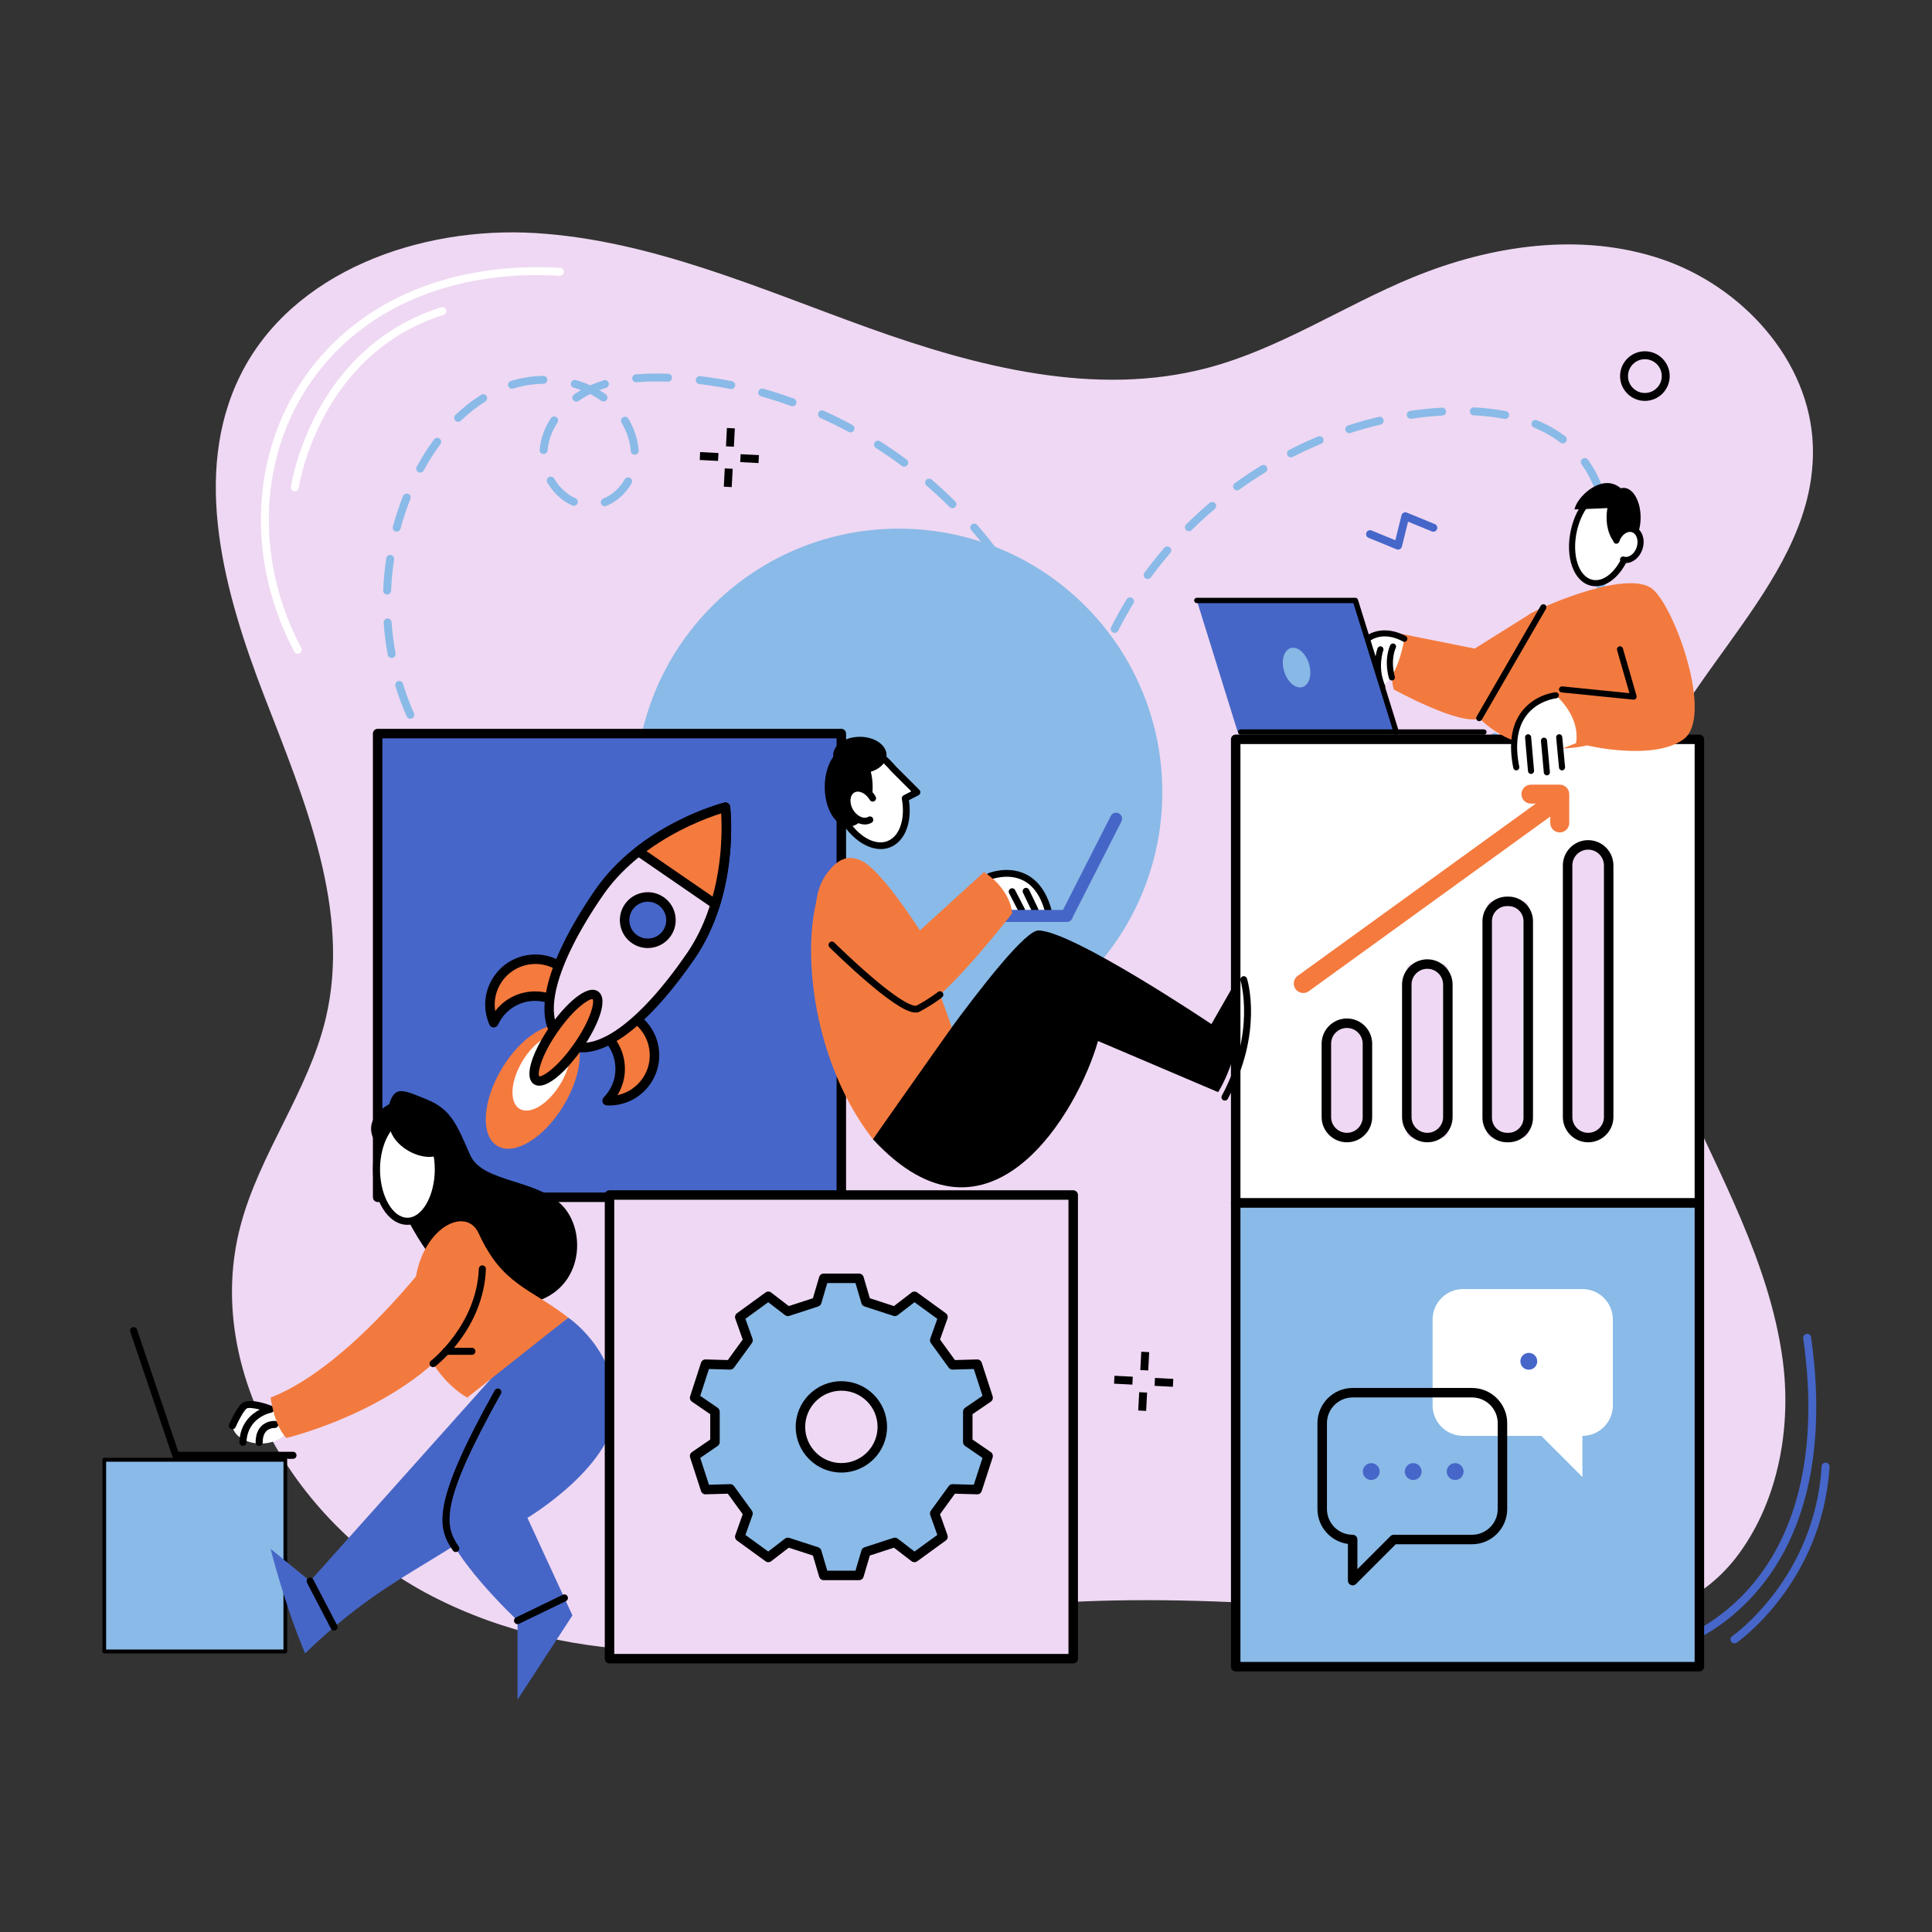 <svg width="298" height="298" viewBox="0 0 298 298" fill="none" xmlns="http://www.w3.org/2000/svg">
<rect x="0" y="0" width="298" height="298" fill="#333333" stroke="none"/>
<g clip-path="url(#clip0_4072_8956)">
<g clip-path="url(#clip1_4072_8956)">
<path d="M220.879 249.3C193.477 246.982 165.417 244.62 138.289 250.541C114.413 255.753 89.015 257.781 66.497 246.122C45.98 235.499 31.212 211.461 37.081 189.114C40.018 177.929 47.565 168.344 50.242 157.094C54.202 140.448 46.98 123.454 40.807 107.495C34.635 91.537 29.476 73.153 37.099 57.834C45.051 41.854 64.814 34.853 82.63 35.953C100.445 37.053 117.133 44.524 133.93 50.562C150.727 56.6 169.021 61.311 186.276 56.743C197.434 53.788 207.231 47.176 217.906 42.786C230.028 37.8 243.868 35.767 256.285 39.966C268.703 44.166 279.129 55.549 279.617 68.648C280.39 89.418 258.472 103.854 252.587 123.787C248.324 138.222 253.011 153.742 259.123 167.497C265.234 181.253 272.903 194.686 274.948 209.598C276.351 219.825 274.427 231.137 268.264 239.595C257.371 254.541 236.655 250.635 220.879 249.3Z" fill="#EFD8F3"/>
<path d="M210.426 148.878C210.11 148.878 209.843 148.635 209.818 148.315C209.754 147.485 209.733 146.642 209.757 145.808C209.766 145.471 210.052 145.21 210.385 145.215C210.722 145.225 210.988 145.506 210.978 145.843C210.955 146.634 210.975 147.433 211.036 148.22C211.062 148.556 210.811 148.85 210.474 148.876C210.458 148.878 210.442 148.878 210.426 148.878ZM210.991 141.608C210.946 141.608 210.901 141.603 210.855 141.592C210.526 141.517 210.32 141.19 210.395 140.861C210.751 139.302 211.259 137.709 211.908 136.127C212.035 135.815 212.393 135.666 212.704 135.793C213.017 135.921 213.166 136.278 213.038 136.59C212.415 138.11 211.927 139.638 211.587 141.132C211.522 141.416 211.27 141.608 210.991 141.608ZM214.621 132.597C214.518 132.597 214.414 132.571 214.318 132.517C214.026 132.349 213.924 131.976 214.092 131.683C214.875 130.315 215.776 128.92 216.77 127.536C216.968 127.262 217.35 127.2 217.623 127.397C217.897 127.594 217.959 127.975 217.762 128.249C216.792 129.599 215.914 130.958 215.152 132.29C215.039 132.487 214.833 132.597 214.621 132.597ZM220.278 124.669C220.138 124.669 219.997 124.621 219.882 124.523C219.625 124.304 219.594 123.919 219.813 123.662C220.758 122.552 221.782 121.423 222.857 120.307L223.124 120.031C223.359 119.788 223.747 119.782 223.988 120.016C224.23 120.251 224.237 120.638 224.002 120.88L223.737 121.155C222.68 122.253 221.672 123.363 220.744 124.454C220.622 124.596 220.451 124.669 220.278 124.669ZM227.016 117.624C226.857 117.624 226.698 117.562 226.578 117.439C226.343 117.197 226.348 116.81 226.59 116.575C227.346 115.84 228.106 115.109 228.866 114.377L230.102 113.188C230.346 112.954 230.732 112.96 230.966 113.203C231.2 113.446 231.193 113.833 230.95 114.067L229.714 115.258C228.955 115.988 228.196 116.718 227.442 117.451C227.323 117.566 227.169 117.624 227.016 117.624ZM234.004 110.821C233.849 110.821 233.693 110.762 233.574 110.644C233.335 110.407 233.333 110.02 233.571 109.78C234.826 108.515 235.917 107.365 236.906 106.264C237.131 106.014 237.517 105.992 237.768 106.219C238.019 106.444 238.04 106.83 237.814 107.081C236.812 108.197 235.708 109.361 234.439 110.641C234.319 110.761 234.162 110.821 234.004 110.821ZM240.486 103.544C240.357 103.544 240.225 103.503 240.114 103.417C239.847 103.212 239.797 102.828 240.003 102.561C241.034 101.221 241.93 99.929 242.743 98.609C242.92 98.322 243.296 98.233 243.583 98.41C243.871 98.587 243.96 98.963 243.783 99.25C242.948 100.606 242.028 101.933 240.971 103.306C240.851 103.462 240.669 103.544 240.486 103.544ZM171.929 97.62C171.837 97.62 171.743 97.599 171.655 97.555C171.353 97.403 171.232 97.037 171.384 96.735C172.114 95.281 172.92 93.834 173.78 92.432C173.956 92.144 174.332 92.055 174.62 92.231C174.907 92.407 174.998 92.783 174.821 93.071C173.98 94.443 173.191 95.86 172.475 97.284C172.368 97.497 172.152 97.62 171.929 97.62ZM245.522 95.226C245.443 95.226 245.362 95.21 245.283 95.177C244.973 95.045 244.828 94.686 244.96 94.376C245.583 92.915 246.092 91.391 246.475 89.848C246.556 89.521 246.887 89.322 247.215 89.403C247.542 89.484 247.742 89.815 247.661 90.143C247.262 91.749 246.732 93.334 246.084 94.854C245.986 95.087 245.76 95.226 245.522 95.226ZM177.018 89.315C176.892 89.315 176.766 89.277 176.657 89.197C176.385 88.998 176.326 88.616 176.525 88.343C177.487 87.03 178.518 85.734 179.591 84.492C179.812 84.236 180.196 84.208 180.453 84.428C180.708 84.649 180.736 85.034 180.516 85.29C179.464 86.508 178.453 87.779 177.511 89.065C177.391 89.229 177.206 89.315 177.018 89.315ZM247.852 85.799C247.836 85.799 247.82 85.798 247.805 85.797C247.468 85.771 247.216 85.478 247.243 85.141C247.295 84.467 247.321 83.787 247.321 83.123C247.321 82.196 247.27 81.276 247.168 80.389C247.13 80.054 247.371 79.751 247.706 79.713C248.04 79.673 248.345 79.915 248.382 80.25C248.489 81.184 248.543 82.15 248.543 83.123C248.543 83.819 248.516 84.529 248.461 85.235C248.436 85.555 248.168 85.799 247.852 85.799ZM183.381 81.939C183.224 81.939 183.066 81.878 182.947 81.758C182.71 81.518 182.711 81.131 182.951 80.894C184.109 79.747 185.331 78.628 186.58 77.568C186.837 77.35 187.223 77.382 187.441 77.639C187.659 77.896 187.627 78.282 187.37 78.5C186.145 79.539 184.947 80.637 183.811 81.762C183.692 81.88 183.536 81.939 183.381 81.939ZM246.689 76.188C246.438 76.188 246.203 76.033 246.113 75.783C245.569 74.266 244.84 72.867 243.948 71.622C243.752 71.348 243.815 70.966 244.089 70.77C244.363 70.574 244.745 70.636 244.941 70.91C245.899 72.246 246.68 73.747 247.263 75.371C247.377 75.688 247.212 76.038 246.895 76.152C246.827 76.177 246.757 76.188 246.689 76.188ZM190.812 75.637C190.622 75.637 190.436 75.549 190.317 75.384C190.119 75.111 190.18 74.729 190.453 74.531C191.779 73.571 193.156 72.653 194.547 71.8C194.835 71.624 195.211 71.714 195.388 72.002C195.564 72.289 195.474 72.665 195.186 72.842C193.821 73.678 192.47 74.579 191.17 75.521C191.061 75.599 190.936 75.637 190.812 75.637ZM199.119 70.548C198.897 70.548 198.683 70.426 198.575 70.215C198.421 69.914 198.54 69.546 198.841 69.393C200.301 68.647 201.804 67.952 203.309 67.327C203.62 67.196 203.978 67.345 204.107 67.656C204.237 67.968 204.089 68.325 203.777 68.455C202.302 69.067 200.828 69.749 199.397 70.481C199.308 70.526 199.212 70.548 199.119 70.548ZM241.059 68.395C240.93 68.395 240.8 68.354 240.689 68.27C239.486 67.352 238.11 66.571 236.6 65.95C236.288 65.822 236.139 65.465 236.268 65.153C236.396 64.841 236.751 64.691 237.065 64.82C238.673 65.482 240.142 66.316 241.43 67.299C241.698 67.503 241.75 67.887 241.545 68.155C241.425 68.312 241.243 68.395 241.059 68.395ZM208.116 66.814C207.858 66.814 207.618 66.649 207.535 66.391C207.431 66.07 207.607 65.726 207.928 65.621C209.49 65.115 211.086 64.67 212.671 64.299C212.999 64.222 213.328 64.425 213.405 64.754C213.482 65.082 213.279 65.411 212.95 65.488C211.398 65.852 209.835 66.288 208.304 66.784C208.242 66.804 208.178 66.814 208.116 66.814ZM232.163 64.624C232.124 64.624 232.085 64.62 232.045 64.613C230.567 64.326 228.968 64.14 227.293 64.06C226.956 64.044 226.695 63.758 226.712 63.42C226.728 63.084 227.007 62.825 227.351 62.839C229.085 62.922 230.743 63.115 232.278 63.413C232.61 63.478 232.826 63.798 232.762 64.129C232.705 64.421 232.449 64.624 232.163 64.624ZM217.598 64.593C217.3 64.593 217.039 64.374 216.994 64.071C216.945 63.737 217.176 63.427 217.51 63.378C219.138 63.14 220.788 62.972 222.412 62.878C222.754 62.856 223.038 63.117 223.057 63.453C223.077 63.79 222.819 64.079 222.482 64.098C220.893 64.19 219.28 64.354 217.687 64.587C217.657 64.591 217.627 64.593 217.598 64.593ZM169.068 104.386C169.001 104.386 168.934 104.375 168.868 104.352C168.549 104.241 168.38 103.894 168.491 103.575C168.759 102.802 169.048 102.023 169.351 101.259C169.476 100.945 169.831 100.792 170.145 100.917C170.458 101.041 170.612 101.396 170.487 101.71C170.19 102.457 169.907 103.219 169.645 103.975C169.558 104.228 169.321 104.386 169.068 104.386ZM89.966 134.671C89.906 134.671 89.845 134.662 89.784 134.644C89.002 134.4 88.213 134.128 87.439 133.836C87.124 133.717 86.964 133.364 87.084 133.049C87.203 132.733 87.557 132.575 87.871 132.693C88.623 132.977 89.388 133.24 90.148 133.477C90.47 133.577 90.65 133.92 90.55 134.242C90.468 134.504 90.227 134.671 89.966 134.671ZM83.171 131.875C83.077 131.875 82.981 131.853 82.891 131.807C81.427 131.049 79.985 130.196 78.604 129.271C78.324 129.084 78.249 128.704 78.437 128.424C78.625 128.144 79.004 128.069 79.285 128.257C80.627 129.156 82.03 129.985 83.453 130.722C83.752 130.877 83.87 131.245 83.714 131.545C83.605 131.754 83.392 131.875 83.171 131.875ZM75.022 126.419C74.883 126.419 74.743 126.372 74.629 126.275C73.365 125.208 72.147 124.059 71.007 122.858C70.775 122.613 70.785 122.227 71.03 121.994C71.275 121.762 71.661 121.772 71.894 122.017C73.002 123.185 74.188 124.304 75.417 125.341C75.675 125.559 75.707 125.944 75.49 126.202C75.369 126.345 75.196 126.419 75.022 126.419ZM68.273 119.303C68.088 119.303 67.906 119.22 67.785 119.061C66.783 117.737 65.849 116.346 65.01 114.926C64.838 114.636 64.934 114.261 65.225 114.089C65.516 113.918 65.89 114.014 66.061 114.304C66.877 115.684 67.785 117.036 68.76 118.324C68.964 118.593 68.91 118.976 68.641 119.18C68.531 119.263 68.401 119.303 68.273 119.303ZM63.288 110.86C63.054 110.86 62.83 110.724 62.729 110.496C62.622 110.253 62.517 110.01 62.414 109.766C61.88 108.49 61.4 107.165 60.99 105.827C60.891 105.504 61.071 105.162 61.394 105.063C61.715 104.966 62.059 105.145 62.157 105.468C62.557 106.768 63.022 108.055 63.541 109.292C63.64 109.529 63.742 109.766 63.847 110.002C63.983 110.311 63.843 110.671 63.535 110.808C63.455 110.843 63.37 110.86 63.288 110.86ZM60.406 101.488C60.117 101.488 59.86 101.283 59.806 100.988C59.507 99.369 59.296 97.706 59.178 96.048C59.154 95.712 59.408 95.42 59.744 95.396C60.079 95.369 60.373 95.625 60.397 95.962C60.511 97.575 60.717 99.191 61.007 100.766C61.069 101.098 60.85 101.417 60.518 101.478C60.48 101.485 60.443 101.488 60.406 101.488ZM158.585 94.106C158.366 94.106 158.153 93.988 158.044 93.78C157.295 92.358 156.475 90.941 155.609 89.569C155.429 89.284 155.514 88.907 155.799 88.727C156.083 88.547 156.462 88.631 156.642 88.917C157.525 90.316 158.36 91.76 159.125 93.211C159.282 93.509 159.168 93.879 158.869 94.036C158.779 94.083 158.681 94.106 158.585 94.106ZM59.714 91.705C59.705 91.705 59.697 91.705 59.689 91.704C59.352 91.691 59.09 91.406 59.103 91.07C59.17 89.415 59.329 87.748 59.576 86.114C59.627 85.78 59.939 85.55 60.272 85.601C60.606 85.651 60.835 85.963 60.785 86.296C60.544 87.887 60.389 89.509 60.325 91.118C60.311 91.448 60.04 91.705 59.714 91.705ZM153.345 85.805C153.159 85.805 152.975 85.72 152.855 85.559C151.893 84.267 150.866 82.991 149.804 81.766C149.583 81.511 149.61 81.126 149.865 80.905C150.121 80.683 150.506 80.712 150.727 80.966C151.809 82.213 152.855 83.513 153.835 84.829C154.037 85.1 153.981 85.482 153.71 85.684C153.6 85.765 153.472 85.805 153.345 85.805ZM61.187 82.009C61.135 82.009 61.082 82.003 61.028 81.988C60.703 81.901 60.509 81.566 60.597 81.24C61.029 79.634 61.556 78.043 62.163 76.511C62.288 76.197 62.643 76.044 62.957 76.169C63.27 76.293 63.424 76.648 63.299 76.962C62.709 78.45 62.197 79.996 61.777 81.557C61.704 81.83 61.457 82.009 61.187 82.009ZM146.911 78.387C146.756 78.387 146.6 78.328 146.48 78.209C145.337 77.072 144.135 75.959 142.908 74.902C142.652 74.682 142.623 74.296 142.843 74.04C143.064 73.785 143.449 73.756 143.705 73.976C144.955 75.052 146.179 76.185 147.342 77.343C147.582 77.581 147.583 77.968 147.345 78.207C147.225 78.327 147.068 78.387 146.911 78.387ZM93.287 78.081C93.047 78.081 92.819 77.938 92.722 77.702C92.594 77.39 92.742 77.033 93.055 76.904C94.403 76.35 95.575 75.3 96.357 73.946C96.527 73.654 96.899 73.554 97.192 73.723C97.484 73.892 97.584 74.266 97.415 74.558C96.499 76.143 95.115 77.378 93.519 78.034C93.443 78.066 93.365 78.081 93.287 78.081ZM88.512 78.017C88.43 78.017 88.346 78.001 88.265 77.965C86.72 77.282 85.357 76.03 84.427 74.44C84.257 74.148 84.355 73.774 84.646 73.604C84.937 73.434 85.311 73.531 85.482 73.823C86.283 75.193 87.447 76.267 88.759 76.848C89.068 76.984 89.207 77.345 89.071 77.653C88.97 77.882 88.746 78.017 88.512 78.017ZM64.809 72.899C64.71 72.899 64.61 72.875 64.517 72.824C64.221 72.663 64.111 72.292 64.273 71.996C65.087 70.499 65.988 69.08 66.95 67.779C67.152 67.507 67.534 67.451 67.805 67.651C68.076 67.852 68.133 68.234 67.932 68.505C67.003 69.761 66.133 71.132 65.346 72.579C65.235 72.783 65.025 72.899 64.809 72.899ZM139.47 71.979C139.343 71.979 139.216 71.94 139.106 71.859C137.808 70.894 136.46 69.964 135.097 69.095C134.812 68.913 134.729 68.535 134.91 68.251C135.092 67.966 135.469 67.883 135.754 68.065C137.141 68.949 138.514 69.896 139.835 70.879C140.105 71.08 140.162 71.462 139.961 71.733C139.841 71.894 139.657 71.979 139.47 71.979ZM97.905 70.134C97.589 70.134 97.322 69.89 97.297 69.569C97.183 68.085 96.691 66.575 95.872 65.205C95.699 64.916 95.794 64.541 96.084 64.368C96.373 64.195 96.748 64.289 96.921 64.579C97.836 66.11 98.387 67.804 98.515 69.476C98.541 69.813 98.289 70.106 97.953 70.132C97.937 70.133 97.921 70.134 97.905 70.134ZM83.851 70.033C83.834 70.033 83.817 70.033 83.799 70.031C83.463 70.004 83.213 69.708 83.241 69.372C83.381 67.687 83.961 66.05 84.966 64.508C85.151 64.225 85.53 64.146 85.812 64.329C86.094 64.513 86.174 64.892 85.99 65.175C85.096 66.546 84.581 67.992 84.459 69.473C84.432 69.792 84.166 70.033 83.851 70.033ZM131.192 66.699C131.093 66.699 130.994 66.675 130.901 66.625C129.478 65.854 128.01 65.127 126.539 64.464C126.231 64.325 126.094 63.964 126.233 63.656C126.371 63.348 126.733 63.212 127.041 63.35C128.539 64.025 130.033 64.765 131.482 65.55C131.779 65.711 131.89 66.082 131.729 66.378C131.619 66.583 131.408 66.699 131.192 66.699ZM70.671 65.057C70.511 65.057 70.351 64.995 70.231 64.87C69.997 64.626 70.005 64.24 70.248 64.006C71.499 62.804 72.831 61.759 74.207 60.901C74.493 60.723 74.87 60.809 75.049 61.096C75.227 61.382 75.14 61.759 74.854 61.938C73.549 62.751 72.284 63.743 71.095 64.887C70.976 65 70.824 65.057 70.671 65.057ZM122.241 62.665C122.171 62.665 122.101 62.653 122.031 62.628C120.507 62.072 118.949 61.57 117.4 61.134C117.075 61.043 116.886 60.705 116.977 60.38C117.069 60.055 117.407 59.866 117.731 59.958C119.309 60.402 120.897 60.914 122.45 61.48C122.767 61.595 122.93 61.946 122.814 62.263C122.724 62.511 122.49 62.665 122.241 62.665ZM88.891 61.956C88.699 61.956 88.51 61.866 88.391 61.697C88.197 61.421 88.263 61.04 88.538 60.846C88.884 60.602 89.241 60.374 89.606 60.162C89.246 60.028 88.877 59.907 88.499 59.799C88.174 59.707 87.986 59.369 88.079 59.044C88.171 58.719 88.509 58.531 88.834 58.624C89.602 58.843 90.338 59.113 91.039 59.432C91.703 59.137 92.404 58.876 93.128 58.654C93.451 58.556 93.792 58.737 93.891 59.061C93.989 59.383 93.808 59.725 93.485 59.823C93.135 59.93 92.79 60.047 92.454 60.173C92.792 60.375 93.12 60.59 93.437 60.817C93.711 61.014 93.773 61.396 93.577 61.67C93.379 61.944 92.997 62.006 92.724 61.81C92.193 61.429 91.628 61.086 91.032 60.785C91.03 60.785 91.029 60.786 91.028 60.787C90.411 61.089 89.81 61.445 89.243 61.845C89.135 61.92 89.012 61.956 88.891 61.956ZM112.79 60.011C112.75 60.011 112.71 60.007 112.67 59.999C111.077 59.682 109.461 59.426 107.866 59.238C107.531 59.199 107.291 58.895 107.33 58.56C107.37 58.225 107.674 57.985 108.009 58.025C109.636 58.216 111.284 58.477 112.909 58.8C113.24 58.866 113.454 59.188 113.388 59.519C113.33 59.809 113.075 60.011 112.79 60.011ZM78.972 59.963C78.711 59.963 78.47 59.795 78.388 59.533C78.288 59.211 78.468 58.868 78.791 58.768C80.398 58.268 82.083 58.001 83.799 57.975C83.802 57.975 83.805 57.975 83.809 57.975C84.142 57.975 84.414 58.242 84.419 58.576C84.425 58.913 84.155 59.191 83.818 59.196C82.219 59.221 80.649 59.47 79.153 59.935C79.093 59.954 79.032 59.963 78.972 59.963ZM98.128 58.959C97.815 58.959 97.548 58.719 97.521 58.401C97.492 58.065 97.741 57.769 98.077 57.74C99.067 57.655 100.096 57.614 101.223 57.614C101.227 57.614 101.229 57.614 101.232 57.614C101.783 57.614 102.367 57.624 102.968 57.644L103.06 57.647C103.397 57.658 103.661 57.94 103.65 58.278C103.64 58.608 103.368 58.868 103.04 58.868C103.033 58.868 103.027 58.868 103.019 58.868L102.928 58.865C102.34 58.845 101.769 58.835 101.232 58.835C101.229 58.835 101.227 58.835 101.224 58.835C100.132 58.835 99.136 58.875 98.182 58.957C98.164 58.959 98.146 58.959 98.128 58.959ZM161.632 100.858C161.385 100.858 161.153 100.708 161.06 100.464C160.776 99.715 160.473 98.96 160.157 98.22C160.024 97.91 160.169 97.551 160.479 97.419C160.79 97.287 161.149 97.431 161.281 97.741C161.603 98.496 161.913 99.267 162.203 100.031C162.322 100.347 162.163 100.699 161.848 100.819C161.777 100.845 161.704 100.858 161.632 100.858Z" fill="#8ABAE7"/>
<path d="M167.377 150.94C183.253 135.063 183.253 109.323 167.376 93.447C151.5 77.571 125.76 77.571 109.884 93.448C94.008 109.324 94.008 135.065 109.885 150.941C125.761 166.817 151.502 166.816 167.377 150.94Z" fill="#8ABAE7"/>
<path d="M176.035 208.497L175.888 211.322L177.108 211.385L177.255 208.561L176.035 208.497Z" fill="black"/>
<path d="M175.712 214.737L175.564 217.561L176.785 217.625L176.932 214.8L175.712 214.737Z" fill="black"/>
<path d="M178.149 212.538L178.085 213.758L180.909 213.905L180.973 212.685L178.149 212.538Z" fill="black"/>
<path d="M171.901 212.203L171.837 213.423L174.661 213.57L174.725 212.35L171.901 212.203Z" fill="black"/>
<path d="M112.124 66.014L111.977 68.839L113.197 68.903L113.344 66.078L112.124 66.014Z" fill="black"/>
<path d="M111.792 72.246L111.644 75.071L112.864 75.135L113.012 72.31L111.792 72.246Z" fill="black"/>
<path d="M114.237 70.057L114.173 71.277L116.997 71.425L117.061 70.205L114.237 70.057Z" fill="black"/>
<path d="M107.993 69.729L107.93 70.949L110.754 71.096L110.818 69.876L107.993 69.729Z" fill="black"/>
<path d="M258.948 253.958C258.686 253.958 258.445 253.789 258.364 253.526C258.265 253.204 258.446 252.863 258.768 252.764C258.831 252.744 265.067 250.766 270.536 244.11C279.694 232.965 279.725 217.469 278.138 206.433C278.09 206.099 278.322 205.789 278.656 205.741C278.99 205.691 279.299 205.925 279.347 206.258C280.973 217.565 280.919 233.454 271.431 244.945C265.726 251.854 259.393 253.85 259.126 253.931C259.067 253.95 259.007 253.958 258.948 253.958Z" fill="#4666C9"/>
<path d="M267.528 253.483C267.334 253.483 267.142 253.39 267.024 253.217C266.833 252.939 266.904 252.558 267.183 252.368C267.31 252.281 279.894 243.459 280.978 226.175C280.999 225.838 281.288 225.581 281.625 225.603C281.962 225.624 282.218 225.914 282.197 226.251C281.076 244.149 268.005 253.286 267.873 253.376C267.767 253.448 267.647 253.483 267.528 253.483Z" fill="#4666C9"/>
<path d="M45.92 100.826C45.701 100.826 45.489 100.708 45.38 100.501C38.238 87.017 38.564 71.227 46.231 59.292C54.228 46.843 68.862 40.292 86.389 41.313C86.725 41.333 86.983 41.622 86.963 41.959C86.943 42.295 86.663 42.547 86.317 42.533C69.243 41.534 55.01 47.885 47.258 59.952C39.829 71.517 39.523 86.835 46.459 99.929C46.617 100.227 46.504 100.597 46.206 100.754C46.114 100.803 46.017 100.826 45.92 100.826Z" fill="white"/>
<path d="M45.476 75.784C45.448 75.784 45.42 75.782 45.391 75.778C45.057 75.732 44.824 75.424 44.87 75.09C44.9 74.876 48.055 53.719 68.054 47.396C68.376 47.295 68.719 47.473 68.821 47.794C68.922 48.116 68.744 48.46 68.423 48.561C49.172 54.648 46.109 75.052 46.081 75.258C46.038 75.563 45.776 75.784 45.476 75.784Z" fill="white"/>
<path d="M253.714 61.836C251.604 61.836 249.888 60.119 249.888 58.009C249.888 55.898 251.604 54.182 253.714 54.182C255.825 54.182 257.542 55.898 257.542 58.009C257.542 60.119 255.825 61.836 253.714 61.836ZM253.714 55.404C252.278 55.404 251.109 56.572 251.109 58.009C251.109 59.445 252.278 60.614 253.714 60.614C255.151 60.614 256.32 59.445 256.32 58.009C256.32 56.572 255.151 55.404 253.714 55.404Z" fill="black"/>
<path d="M215.644 84.772C215.565 84.772 215.487 84.757 215.413 84.727L211.094 82.955C210.782 82.827 210.633 82.47 210.761 82.158C210.889 81.846 211.245 81.697 211.558 81.825L215.221 83.328L216.172 79.484C216.214 79.312 216.33 79.167 216.488 79.086C216.647 79.006 216.832 78.998 216.996 79.066L221.315 80.837C221.628 80.965 221.777 81.322 221.649 81.634C221.521 81.946 221.165 82.096 220.852 81.967L217.188 80.465L216.237 84.308C216.195 84.481 216.079 84.626 215.921 84.706C215.834 84.75 215.739 84.772 215.644 84.772Z" fill="#4666C9"/>
<path d="M129.773 113.15H58.252V184.671H129.773V113.15Z" fill="#4666C9"/>
<path d="M129.771 185.402H58.25C57.846 185.402 57.519 185.075 57.519 184.671V113.15C57.519 112.746 57.846 112.418 58.25 112.418H129.771C130.175 112.418 130.502 112.746 130.502 113.15V184.671C130.502 185.075 130.175 185.402 129.771 185.402ZM58.981 183.94H129.04V113.881H58.981V183.94Z" fill="black"/>
<path d="M86.935 170.521C83.912 175.54 79.331 178.327 76.704 176.744C74.078 175.162 74.399 169.81 77.423 164.791C80.446 159.771 85.027 156.985 87.654 158.567C90.28 160.15 89.959 165.501 86.935 170.521Z" fill="#F57A3E"/>
<path d="M86.441 167.2C84.579 170.292 81.758 172.007 80.141 171.033C78.523 170.059 78.721 166.763 80.583 163.672C82.445 160.58 85.266 158.865 86.883 159.839C88.501 160.813 88.303 164.109 86.441 167.2Z" fill="white"/>
<path d="M97.918 157.005C95.074 155.049 91.297 155.482 88.958 157.862C90.228 157.916 91.499 158.314 92.623 159.087C95.811 161.28 96.619 165.642 94.427 168.83C94.19 169.174 93.927 169.488 93.644 169.776C95.974 169.875 98.302 168.811 99.721 166.747C101.913 163.559 101.106 159.197 97.918 157.005Z" fill="#F57A3E"/>
<path d="M93.948 170.514C93.836 170.514 93.724 170.511 93.611 170.507C93.322 170.494 93.067 170.313 92.961 170.044C92.855 169.775 92.918 169.469 93.121 169.263C93.381 168.999 93.616 168.714 93.822 168.415C94.772 167.034 95.127 165.366 94.821 163.718C94.517 162.069 93.588 160.639 92.207 159.689C91.235 159.021 90.1 158.642 88.925 158.592C88.637 158.58 88.382 158.398 88.276 158.13C88.17 157.861 88.232 157.555 88.435 157.349C91.069 154.669 95.231 154.271 98.33 156.402C100.033 157.573 101.178 159.337 101.555 161.369C101.931 163.402 101.493 165.459 100.322 167.161C98.867 169.277 96.503 170.514 93.948 170.514ZM90.708 157.4C91.534 157.627 92.321 157.992 93.036 158.484C94.739 159.655 95.884 161.419 96.26 163.451C96.612 165.356 96.25 167.282 95.239 168.918C96.8 168.594 98.187 167.684 99.117 166.332C100.066 164.951 100.422 163.283 100.117 161.635C99.811 159.987 98.883 158.557 97.502 157.607C95.43 156.182 92.774 156.151 90.708 157.4Z" fill="black"/>
<path d="M86.549 149.188C89.393 151.144 90.34 154.826 88.955 157.861C88.45 156.694 87.624 155.65 86.499 154.877C83.311 152.684 78.949 153.492 76.756 156.68C76.52 157.024 76.32 157.383 76.153 157.75C75.226 155.609 75.387 153.055 76.806 150.991C78.998 147.803 83.36 146.996 86.549 149.188Z" fill="#F57A3E"/>
<path d="M88.958 158.593C88.955 158.593 88.953 158.593 88.951 158.593C88.662 158.59 88.401 158.417 88.286 158.152C87.819 157.073 87.058 156.149 86.087 155.481C83.236 153.52 79.322 154.244 77.362 157.095C77.158 157.392 76.976 157.714 76.82 158.054C76.7 158.317 76.43 158.468 76.148 158.482C75.859 158.479 75.599 158.306 75.484 158.041C74.417 155.577 74.687 152.787 76.206 150.578C77.377 148.875 79.141 147.73 81.174 147.354C83.205 146.978 85.263 147.417 86.965 148.587C90.065 150.718 91.183 154.746 89.623 158.166C89.504 158.426 89.244 158.593 88.958 158.593ZM82.543 152.916C84.054 152.916 85.579 153.356 86.916 154.275C87.63 154.767 88.252 155.371 88.761 156.061C89.188 153.685 88.209 151.216 86.137 149.792C84.755 148.841 83.087 148.487 81.439 148.792C79.791 149.096 78.361 150.025 77.411 151.406C76.481 152.758 76.129 154.379 76.384 155.952C77.893 153.975 80.2 152.916 82.543 152.916Z" fill="black"/>
<path d="M106.535 147.486C99.659 157.485 91.857 164.059 86.996 160.716C82.136 157.374 85.482 147.736 92.358 137.737C99.234 127.738 111.896 124.507 111.896 124.507C111.896 124.507 113.41 137.487 106.535 147.486Z" fill="#EFD8F3"/>
<path d="M89.847 162.317C88.655 162.317 87.561 161.988 86.584 161.316C81.768 158.005 83.702 149.033 91.757 137.32C98.709 127.211 111.189 123.93 111.717 123.796C111.922 123.744 112.139 123.782 112.312 123.901C112.486 124.021 112.6 124.21 112.625 124.419C112.688 124.96 114.091 137.788 107.139 147.897C100.718 157.235 94.532 162.317 89.847 162.317ZM111.24 125.461C108.337 126.38 98.59 129.966 92.963 138.148C85.539 148.944 83.412 157.36 87.412 160.111C91.415 162.864 98.51 157.863 105.933 147.069C111.569 138.874 111.423 128.499 111.24 125.461Z" fill="black"/>
<path d="M102.864 143.951C103.983 142.324 103.571 140.097 101.944 138.978C100.317 137.859 98.091 138.272 96.972 139.898C95.853 141.526 96.264 143.752 97.892 144.871C99.519 145.99 101.745 145.578 102.864 143.951Z" fill="#4666C9"/>
<path d="M99.91 146.231C99.07 146.231 98.22 145.986 97.477 145.475C96.529 144.823 95.891 143.841 95.682 142.709C95.472 141.578 95.716 140.433 96.368 139.486C97.019 138.538 98.002 137.9 99.133 137.691C100.263 137.48 101.409 137.725 102.357 138.377C104.314 139.723 104.812 142.409 103.466 144.366L103.466 144.367C102.631 145.579 101.282 146.231 99.91 146.231ZM99.921 139.082C99.015 139.082 98.124 139.513 97.574 140.314C97.143 140.941 96.982 141.696 97.12 142.443C97.258 143.19 97.679 143.839 98.306 144.269C99.598 145.158 101.372 144.83 102.261 143.538C103.15 142.245 102.821 140.471 101.529 139.583C101.038 139.244 100.476 139.082 99.921 139.082Z" fill="black"/>
<path d="M111.895 124.504C111.895 124.504 104.898 126.293 98.481 131.318L110.333 139.468C112.729 131.678 111.895 124.504 111.895 124.504Z" fill="#F57A3E"/>
<path d="M110.331 140.199C110.185 140.199 110.04 140.156 109.917 140.071L98.065 131.92C97.873 131.788 97.755 131.572 97.748 131.34C97.741 131.107 97.845 130.885 98.028 130.742C104.491 125.68 111.42 123.87 111.712 123.796C111.916 123.744 112.134 123.782 112.307 123.901C112.481 124.021 112.595 124.21 112.619 124.42C112.654 124.719 113.443 131.837 111.03 139.683C110.961 139.905 110.791 140.082 110.571 140.159C110.493 140.186 110.412 140.199 110.331 140.199ZM99.727 131.288L109.912 138.292C111.463 132.663 111.356 127.466 111.235 125.461C109.319 126.065 104.429 127.826 99.727 131.288Z" fill="black"/>
<path d="M89.179 161.374C86.669 164.987 83.791 167.33 82.751 166.607C81.71 165.884 82.901 162.369 85.41 158.756C87.92 155.143 90.797 152.8 91.838 153.523C92.879 154.246 91.688 157.761 89.179 161.374Z" fill="#F57A3E"/>
<path d="M83.18 167.462C82.867 167.462 82.582 167.382 82.332 167.208C80.626 166.022 82.42 161.78 84.809 158.34C87.198 154.9 90.55 151.74 92.254 152.923C93.962 154.109 92.167 158.352 89.778 161.791H89.779C87.739 164.728 84.999 167.462 83.18 167.462ZM91.343 154.108C90.789 154.108 88.576 155.481 86.01 159.174C83.318 163.051 82.885 165.672 83.175 166.014C83.569 166.15 85.883 164.835 88.576 160.957C91.269 157.081 91.702 154.46 91.412 154.118C91.393 154.111 91.37 154.108 91.343 154.108Z" fill="black"/>
<path d="M262.122 114.036H190.602V185.557H262.122V114.036Z" fill="white"/>
<path d="M262.121 186.288H190.599C190.196 186.288 189.868 185.961 189.868 185.557V114.036C189.868 113.631 190.196 113.304 190.599 113.304H262.121C262.525 113.304 262.852 113.631 262.852 114.036V185.556C262.852 185.961 262.524 186.288 262.121 186.288ZM191.331 184.825H261.389V114.767H191.331V184.825Z" fill="black"/>
<path d="M207.754 175.462C206.006 175.462 204.588 174.044 204.588 172.295V160.993C204.588 159.244 206.006 157.827 207.754 157.827C209.503 157.827 210.921 159.244 210.921 160.993V172.295C210.921 174.044 209.503 175.462 207.754 175.462Z" fill="#EFD8F3"/>
<path d="M207.752 176.193C205.603 176.193 203.854 174.445 203.854 172.295V160.993C203.854 158.844 205.603 157.095 207.752 157.095C209.901 157.095 211.65 158.844 211.65 160.993V172.295C211.65 174.445 209.901 176.193 207.752 176.193ZM207.752 158.558C206.41 158.558 205.317 159.65 205.317 160.993V172.296C205.317 173.639 206.41 174.731 207.752 174.731C209.095 174.731 210.187 173.639 210.187 172.296V160.993C210.188 159.65 209.095 158.558 207.752 158.558Z" fill="black"/>
<path d="M222.539 175.464H217.77C217.338 175.464 216.988 175.114 216.988 174.681V149.485C216.988 149.053 217.338 148.703 217.77 148.703H222.539C222.971 148.703 223.321 149.053 223.321 149.485V174.682C223.322 175.114 222.971 175.464 222.539 175.464Z" fill="#EFD8F3"/>
<path d="M220.157 176.193C218.008 176.193 216.259 174.444 216.259 172.295V151.867C216.259 149.718 218.008 147.969 220.157 147.969C222.306 147.969 224.054 149.718 224.054 151.867V172.295C224.054 174.444 222.306 176.193 220.157 176.193ZM220.157 149.432C218.814 149.432 217.721 150.524 217.721 151.867V172.295C217.721 173.638 218.814 174.73 220.157 174.73C221.499 174.73 222.592 173.638 222.592 172.295V151.867C222.592 150.524 221.499 149.432 220.157 149.432Z" fill="black"/>
<path d="M234.972 175.46H230.15C229.733 175.46 229.395 175.122 229.395 174.705V139.784C229.395 139.367 229.733 139.028 230.15 139.028H234.972C235.389 139.028 235.728 139.367 235.728 139.784V174.705C235.728 175.122 235.389 175.46 234.972 175.46Z" fill="#EFD8F3"/>
<path d="M232.666 176.192H232.452C230.362 176.192 228.661 174.491 228.661 172.401V142.088C228.661 139.997 230.362 138.297 232.452 138.297H232.666C234.756 138.297 236.456 139.997 236.456 142.088V172.401C236.456 174.491 234.756 176.192 232.666 176.192ZM232.452 139.76C231.168 139.76 230.124 140.804 230.124 142.088V172.401C230.124 173.685 231.168 174.729 232.452 174.729H232.666C233.949 174.729 234.994 173.685 234.994 172.401V142.088C234.994 140.804 233.949 139.76 232.666 139.76H232.452Z" fill="black"/>
<path d="M244.964 175.462C243.216 175.462 241.798 174.044 241.798 172.296V133.486C241.798 131.737 243.216 130.319 244.964 130.319C246.713 130.319 248.131 131.737 248.131 133.486V172.296C248.131 174.044 246.713 175.462 244.964 175.462Z" fill="#EFD8F3"/>
<path d="M244.962 176.194C242.813 176.194 241.064 174.445 241.064 172.296V133.486C241.064 131.337 242.813 129.588 244.962 129.588C247.111 129.588 248.86 131.337 248.86 133.486V172.296C248.86 174.445 247.112 176.194 244.962 176.194ZM244.962 131.051C243.62 131.051 242.527 132.143 242.527 133.486V172.296C242.527 173.639 243.62 174.731 244.962 174.731C246.305 174.731 247.398 173.639 247.398 172.296V133.486C247.398 132.143 246.305 131.051 244.962 131.051Z" fill="black"/>
<path d="M201.021 153.162C200.567 153.162 200.12 152.953 199.834 152.557C199.361 151.903 199.508 150.988 200.162 150.515L239.056 122.383C239.711 121.909 240.625 122.057 241.098 122.711C241.571 123.365 241.424 124.28 240.77 124.753L201.877 152.885C201.618 153.072 201.318 153.162 201.021 153.162Z" fill="#F57A3E"/>
<path d="M240.582 128.398C239.774 128.398 239.119 127.743 239.119 126.936V123.955H236.137C235.33 123.955 234.675 123.3 234.675 122.492C234.675 121.684 235.329 121.029 236.137 121.029H240.582C241.39 121.029 242.045 121.684 242.045 122.492V126.936C242.045 127.743 241.39 128.398 240.582 128.398Z" fill="#F57A3E"/>
<path d="M262.122 185.556H190.602V257.077H262.122V185.556Z" fill="#8ABAE7"/>
<path d="M262.121 257.807H190.599C190.196 257.807 189.868 257.48 189.868 257.076V185.556C189.868 185.151 190.196 184.824 190.599 184.824H262.121C262.525 184.824 262.852 185.151 262.852 185.556V257.076C262.852 257.48 262.524 257.807 262.121 257.807ZM191.331 256.345H261.389V186.287H191.331V256.345Z" fill="black"/>
<path d="M225.668 198.831H244.077C246.671 198.831 248.774 200.934 248.774 203.528V216.776C248.774 219.37 246.671 221.474 244.077 221.474V227.815L237.736 221.474H225.668C223.074 221.474 220.971 219.37 220.971 216.776V203.528C220.971 200.933 223.074 198.831 225.668 198.831Z" fill="white"/>
<path d="M208.64 244.533C208.545 244.533 208.45 244.515 208.36 244.477C208.086 244.364 207.908 244.097 207.908 243.801V238.142C205.26 237.784 203.211 235.508 203.211 232.763V219.515C203.211 216.521 205.646 214.086 208.64 214.086H227.049C230.042 214.086 232.477 216.521 232.477 219.515V232.763C232.477 235.756 230.042 238.192 227.049 238.192H215.284L209.157 244.318C209.017 244.459 208.829 244.533 208.64 244.533ZM208.64 215.549C206.453 215.549 204.674 217.328 204.674 219.515V232.764C204.674 234.95 206.453 236.73 208.64 236.73C209.043 236.73 209.371 237.057 209.371 237.461V242.037L214.464 236.944C214.601 236.807 214.787 236.73 214.981 236.73H227.049C229.235 236.73 231.015 234.95 231.015 232.764V219.515C231.015 217.328 229.236 215.549 227.049 215.549H208.64Z" fill="black"/>
<path d="M212.805 226.981C212.805 226.263 212.224 225.681 211.506 225.681C210.788 225.681 210.206 226.263 210.206 226.981C210.206 227.698 210.788 228.28 211.506 228.28C212.224 228.28 212.805 227.698 212.805 226.981ZM219.277 226.981C219.277 226.263 218.696 225.681 217.978 225.681C217.26 225.681 216.678 226.263 216.678 226.981C216.678 227.698 217.26 228.28 217.978 228.28C218.696 228.28 219.277 227.698 219.277 226.981ZM225.749 226.981C225.749 226.263 225.168 225.681 224.45 225.681C223.732 225.681 223.15 226.263 223.15 226.981C223.15 227.698 223.732 228.28 224.45 228.28C225.168 228.28 225.749 227.698 225.749 226.981ZM237.11 209.972C237.11 209.254 236.528 208.672 235.81 208.672C235.092 208.672 234.511 209.254 234.511 209.972C234.511 210.689 235.092 211.271 235.81 211.271C236.528 211.271 237.11 210.689 237.11 209.972Z" fill="#4666C9"/>
<path d="M44.012 225.162H16.085V254.729H44.012V225.162Z" fill="#8ABAE7"/>
<path d="M44.011 255.03H16.083C15.926 255.03 15.798 254.895 15.798 254.728V225.161C15.798 224.994 15.926 224.859 16.083 224.859H44.011C44.168 224.859 44.296 224.994 44.296 225.161V254.728C44.296 254.895 44.168 255.03 44.011 255.03ZM16.369 254.425H43.725V225.463H16.369V254.425Z" fill="black"/>
<path d="M40.214 222.659C42.626 222.659 44.581 221.34 44.581 219.713C44.581 218.086 42.626 216.767 40.214 216.767C37.801 216.767 35.846 218.086 35.846 219.713C35.846 221.34 37.801 222.659 40.214 222.659Z" fill="white"/>
<path d="M37.47 223.02C37.465 223.02 37.459 223.02 37.453 223.019C37.152 223.01 36.915 222.759 36.925 222.457C37.015 219.575 38.736 218.116 40.072 217.415C39.072 217.166 38.234 217.088 38.033 217.264C37.443 217.78 36.614 219.5 36.345 220.119C36.225 220.395 35.904 220.521 35.627 220.402C35.351 220.281 35.224 219.96 35.344 219.684C35.453 219.433 36.434 217.212 37.313 216.443C37.562 216.226 38.628 215.613 41.928 216.851C42.157 216.937 42.301 217.165 42.28 217.409C42.259 217.652 42.078 217.853 41.837 217.898C41.688 217.927 38.135 218.662 38.015 222.491C38.006 222.786 37.764 223.02 37.47 223.02Z" fill="black"/>
<path d="M39.977 223.02C39.676 223.02 39.432 222.776 39.432 222.475C39.432 221.358 39.748 220.495 40.373 219.911C41.24 219.101 42.37 219.168 42.418 219.171C42.719 219.191 42.946 219.451 42.926 219.752C42.905 220.051 42.641 220.276 42.348 220.26C42.327 220.26 41.62 220.233 41.11 220.716C40.72 221.087 40.523 221.678 40.523 222.475C40.523 222.776 40.279 223.02 39.977 223.02ZM58.503 177.034C54.944 172.767 60.023 170.329 60.023 170.329C60.937 167.383 62.156 168.094 65.915 169.618C69.673 171.142 70.587 173.783 72.517 178.151C74.448 182.519 83.082 181.808 86.942 186.176C90.802 190.544 89.665 200.271 80.339 201.21C65.204 202.734 58.503 177.034 58.503 177.034Z" fill="black"/>
<path d="M76.885 211.367C76.885 211.367 68.759 229.042 68.555 234.121C68.352 239.2 79.828 249.968 79.828 249.968V262.158L88.297 249.17L81.355 234.121C81.355 234.121 94.967 225.994 94.967 217.055C94.967 208.116 87.653 203.24 87.653 203.24L76.885 211.367Z" fill="#4666C7"/>
<path d="M83.703 227.233L76.886 211.368L47.833 243.874L41.738 238.906C41.738 238.906 43.918 247.616 47.062 255.031C61.874 240.624 71.436 240.555 84.098 226.809" fill="#4666C7"/>
<path d="M87.651 203.241C81.758 198.633 77.493 198.263 73.835 190.238C71.622 185.381 63.271 190.374 63.948 201.074C64.625 211.774 72.075 215.566 72.075 215.566L87.651 203.241Z" fill="#F37A3E"/>
<path d="M68.553 191.322C68.553 191.322 54.741 210.555 41.738 215.567C41.738 215.567 42.28 219.901 44.176 221.797C44.176 221.797 64.709 216.918 72.755 203.241C75.464 198.636 75.323 187.801 68.553 191.322Z" fill="#F37A3E"/>
<path d="M45.192 225.018H27.111C26.877 225.018 26.669 224.869 26.594 224.648L20.092 205.415C19.996 205.129 20.149 204.819 20.434 204.723C20.72 204.627 21.03 204.78 21.126 205.065L27.502 223.927H45.192C45.493 223.927 45.738 224.171 45.738 224.473C45.738 224.774 45.494 225.018 45.192 225.018Z" fill="black"/>
<path d="M62.836 188.375C65.469 188.375 67.605 184.79 67.605 180.368C67.605 175.945 65.469 172.36 62.836 172.36C60.202 172.36 58.066 175.945 58.066 180.368C58.066 184.79 60.202 188.375 62.836 188.375Z" fill="white"/>
<path d="M62.839 188.921C59.859 188.921 57.524 185.164 57.524 180.368C57.524 175.572 59.859 171.815 62.839 171.815C65.82 171.815 68.154 175.572 68.154 180.368C68.154 185.164 65.819 188.921 62.839 188.921ZM62.839 172.906C60.55 172.906 58.616 176.323 58.616 180.368C58.616 184.413 60.55 187.83 62.839 187.83C65.129 187.83 67.063 184.413 67.063 180.368C67.063 176.323 65.128 172.906 62.839 172.906Z" fill="black"/>
<path d="M66.048 172.232C68.352 173.562 69.537 175.822 68.695 177.28C67.853 178.738 65.303 178.842 62.999 177.512C60.696 176.182 59.511 173.922 60.353 172.464C61.194 171.006 63.744 170.902 66.048 172.232ZM51.532 251.509C51.335 251.509 51.145 251.402 51.048 251.215L47.351 244.126C47.212 243.859 47.315 243.529 47.583 243.389C47.85 243.25 48.179 243.354 48.319 243.621L52.015 250.711C52.155 250.978 52.051 251.307 51.784 251.446C51.703 251.489 51.617 251.509 51.532 251.509ZM79.831 250.514C79.628 250.514 79.433 250.4 79.339 250.206C79.208 249.935 79.321 249.608 79.592 249.477L86.817 245.982C87.09 245.85 87.415 245.964 87.546 246.236C87.677 246.507 87.564 246.833 87.293 246.964L80.068 250.459C79.991 250.496 79.91 250.514 79.831 250.514ZM70.3 239.393C70.126 239.393 69.955 239.31 69.85 239.156C67.408 235.591 66.539 231.945 76.309 214.453C76.457 214.19 76.789 214.096 77.052 214.243C77.315 214.389 77.409 214.722 77.262 214.985C67.799 231.928 68.54 235.311 70.75 238.539C70.921 238.788 70.857 239.127 70.609 239.297C70.514 239.362 70.406 239.393 70.3 239.393ZM66.801 210.873C66.637 210.873 66.475 210.8 66.368 210.66C66.184 210.421 66.229 210.079 66.468 209.895C66.538 209.841 73.52 204.37 73.857 195.702C73.868 195.401 74.114 195.169 74.424 195.178C74.725 195.19 74.959 195.443 74.948 195.744C74.591 204.935 67.437 210.527 67.133 210.76C67.033 210.837 66.917 210.873 66.801 210.873Z" fill="black"/>
<path d="M72.784 208.976H68.781C68.48 208.976 68.235 208.732 68.235 208.43C68.235 208.129 68.48 207.884 68.781 207.884H72.784C73.085 207.884 73.33 208.128 73.33 208.43C73.329 208.731 73.085 208.976 72.784 208.976Z" fill="black"/>
<path d="M236.213 94.561L227.463 100.044L216.264 97.798C216.264 97.798 213.814 101.91 214.981 106.343C214.981 106.343 225.522 112.15 228.359 110.763C231.197 109.376 241.579 103.66 241.579 103.66L236.213 94.561Z" fill="#F37A3E"/>
<path d="M228.165 110.766C228.165 110.766 233.415 96.075 236.214 94.558C239.014 93.042 251.497 87.792 254.996 90.942C258.496 94.091 264.329 110.657 259.663 114.04C254.997 117.423 244.782 114.974 244.782 114.974C244.782 114.974 234.902 117.569 228.165 110.766Z" fill="#F37A3E"/>
<path d="M251.974 107.919C251.958 107.919 251.943 107.918 251.927 107.916L240.888 106.808C240.63 106.782 240.441 106.552 240.467 106.294C240.493 106.035 240.728 105.843 240.982 105.873L251.33 106.912L249.422 100.288C249.351 100.039 249.494 99.778 249.744 99.706C249.993 99.634 250.254 99.778 250.326 100.028L252.426 107.319C252.469 107.469 252.435 107.63 252.335 107.75C252.245 107.858 252.113 107.919 251.974 107.919Z" fill="black"/>
<path d="M239.973 107.245C239.973 107.245 243.794 110.424 243.094 114.623L240.936 115.489V118.357C240.936 118.357 239.011 120.106 233.878 118.357C233.878 118.357 231.049 108.995 239.973 107.245ZM216.613 98.525C216.613 98.525 213.404 96.95 210.43 99.516C208.968 100.778 208.563 104.241 209.613 105.758C210.663 107.274 214.979 107.624 216.613 98.525ZM251.419 83.758C250.558 87.67 247.921 90.415 245.53 89.889C243.139 89.362 241.899 85.764 242.76 81.852C243.622 77.94 246.258 75.195 248.649 75.722C251.04 76.248 252.28 79.846 251.419 83.758Z" fill="white"/>
<path d="M246.141 90.427C245.903 90.427 245.665 90.401 245.428 90.349C242.744 89.758 241.369 85.982 242.301 81.752C242.735 79.777 243.62 78.018 244.791 76.798C246.021 75.518 247.428 74.973 248.749 75.264C250.071 75.555 251.119 76.64 251.697 78.319C252.248 79.918 252.312 81.886 251.877 83.861C251.028 87.717 248.598 90.427 246.141 90.427ZM248.05 76.128C247.199 76.128 246.3 76.585 245.469 77.449C244.416 78.546 243.617 80.146 243.218 81.954C242.414 85.607 243.496 88.961 245.63 89.431C247.765 89.9 250.155 87.311 250.959 83.659C251.357 81.85 251.304 80.062 250.809 78.625C250.341 77.267 249.538 76.4 248.547 76.182C248.384 76.146 248.218 76.128 248.05 76.128Z" fill="black"/>
<path d="M250.432 84.379C251.881 84.379 253.057 82.336 253.057 79.815C253.057 77.294 251.881 75.251 250.432 75.251C248.982 75.251 247.807 77.294 247.807 79.815C247.807 82.336 248.982 84.379 250.432 84.379Z" fill="black"/>
<path d="M211.683 107.046C211.517 107.046 211.356 106.958 211.27 106.801C209.592 103.726 210.646 100.99 210.692 100.875C210.788 100.634 211.061 100.517 211.302 100.612C211.543 100.708 211.661 100.98 211.566 101.221C211.555 101.249 210.637 103.678 212.095 106.351C212.22 106.579 212.136 106.864 211.908 106.988C211.837 107.027 211.759 107.046 211.683 107.046ZM213.2 106.386C213.018 106.386 212.845 106.28 212.769 106.103C211.396 102.941 212.438 100.112 212.483 99.993C212.575 99.75 212.847 99.628 213.089 99.72C213.332 99.812 213.454 100.082 213.363 100.325C213.353 100.35 212.415 102.929 213.631 105.729C213.734 105.967 213.625 106.244 213.387 106.347C213.326 106.373 213.262 106.386 213.2 106.386ZM233.877 118.827C233.657 118.827 233.461 118.673 233.416 118.45C232.689 114.821 233.109 111.917 234.665 109.82C236.667 107.121 239.795 106.791 239.928 106.778C240.186 106.753 240.416 106.942 240.441 107.201C240.466 107.459 240.277 107.689 240.019 107.714C239.982 107.717 237.156 108.03 235.412 110.39C234.027 112.264 233.666 114.914 234.338 118.265C234.389 118.52 234.224 118.767 233.97 118.818C233.938 118.825 233.907 118.827 233.877 118.827Z" fill="black"/>
<path d="M236.151 119.375C235.91 119.375 235.705 119.191 235.684 118.946L235.233 113.762C235.21 113.503 235.401 113.275 235.66 113.253C235.914 113.229 236.147 113.421 236.169 113.68L236.62 118.864C236.643 119.123 236.451 119.351 236.193 119.373C236.179 119.375 236.165 119.375 236.151 119.375ZM238.593 119.598C238.352 119.598 238.148 119.415 238.125 119.171L237.683 114.288C237.659 114.03 237.85 113.801 238.108 113.778C238.369 113.757 238.595 113.945 238.619 114.203L239.061 119.086C239.085 119.345 238.894 119.573 238.636 119.596C238.621 119.598 238.607 119.598 238.593 119.598ZM240.935 118.828C240.696 118.828 240.491 118.645 240.468 118.402L240.031 113.765C240.006 113.507 240.196 113.277 240.455 113.253C240.715 113.226 240.942 113.418 240.967 113.677L241.404 118.314C241.428 118.572 241.239 118.801 240.98 118.826C240.965 118.827 240.95 118.828 240.935 118.828ZM209.614 106.229C209.419 106.229 209.238 106.108 209.17 105.914C208.071 102.766 208.53 99.938 210.398 98.35C212.051 96.945 214.519 96.854 216.838 98.113C217.066 98.237 217.15 98.522 217.026 98.75C216.902 98.979 216.617 99.062 216.389 98.939C214.391 97.854 212.379 97.901 211.007 99.067C209.447 100.393 209.092 102.837 210.058 105.604C210.143 105.849 210.014 106.117 209.769 106.203C209.717 106.22 209.665 106.229 209.614 106.229Z" fill="black"/>
<path d="M214.689 104.958C214.483 104.958 214.293 104.821 214.236 104.612C213.41 101.584 214.404 99.589 214.446 99.506C214.564 99.275 214.849 99.183 215.079 99.302C215.309 99.42 215.401 99.702 215.284 99.933C215.268 99.966 214.421 101.72 215.143 104.365C215.211 104.615 215.064 104.874 214.813 104.942C214.772 104.953 214.731 104.958 214.689 104.958Z" fill="black"/>
<path d="M228.16 111.237C228.08 111.237 227.999 111.217 227.925 111.174C227.7 111.044 227.624 110.756 227.754 110.532L237.65 93.433C237.78 93.208 238.068 93.131 238.292 93.261C238.517 93.391 238.593 93.679 238.463 93.903L228.567 111.003C228.48 111.153 228.322 111.237 228.16 111.237Z" fill="black"/>
<path d="M252.895 84.552C252.479 85.84 251.34 86.624 250.351 86.304C249.363 85.984 248.899 84.681 249.316 83.394C249.733 82.107 250.872 81.322 251.86 81.642C252.849 81.962 253.312 83.265 252.895 84.552Z" fill="white"/>
<path d="M250.802 86.843C250.602 86.843 250.404 86.813 250.209 86.75C249.962 86.67 249.826 86.405 249.907 86.158C249.986 85.911 250.251 85.775 250.498 85.856C251.224 86.09 252.12 85.428 252.451 84.407C252.62 83.882 252.625 83.344 252.465 82.891C252.319 82.482 252.054 82.198 251.718 82.088C251.382 81.98 251 82.055 250.643 82.302C250.247 82.574 249.935 83.013 249.766 83.538C249.686 83.785 249.421 83.921 249.174 83.84C248.927 83.76 248.792 83.495 248.872 83.248C249.105 82.528 249.545 81.916 250.11 81.528C250.714 81.112 251.388 80.994 252.008 81.195C252.628 81.395 253.105 81.886 253.351 82.576C253.581 83.223 253.579 83.976 253.345 84.696C252.927 85.986 251.864 86.843 250.802 86.843Z" fill="black"/>
<path d="M251.704 78.219L242.86 78.579C243.342 76.071 249.321 71.025 251.704 78.219Z" fill="black"/>
<path d="M165.539 184.326H94.018V255.847H165.539V184.326Z" fill="#EFD8F3"/>
<path d="M165.537 256.577H94.016C93.612 256.577 93.284 256.25 93.284 255.846V184.326C93.284 183.922 93.612 183.594 94.016 183.594H165.537C165.941 183.594 166.268 183.922 166.268 184.326V255.846C166.268 256.25 165.941 256.577 165.537 256.577ZM94.747 255.115H164.805V185.057H94.747V255.115Z" fill="black"/>
<path d="M149.277 217.747L152.415 215.597C151.541 212.905 151.607 213.11 150.732 210.418L146.929 210.523C145.757 208.909 145.349 208.348 144.177 206.734L145.452 203.15C143.162 201.486 143.336 201.613 141.046 199.949L138.032 202.269C136.134 201.653 135.475 201.439 133.577 200.822L132.502 197.173C129.672 197.173 129.887 197.173 127.057 197.173L125.982 200.822C124.084 201.439 123.424 201.653 121.527 202.269L118.512 199.949C116.222 201.613 116.397 201.486 114.107 203.15L115.382 206.734C114.209 208.348 113.802 208.909 112.629 210.523L108.826 210.418C107.952 213.11 108.018 212.905 107.144 215.597L110.282 217.747C110.282 219.742 110.282 220.436 110.282 222.43L107.144 224.581C108.018 227.273 107.952 227.068 108.826 229.76L112.629 229.654C113.802 231.268 114.21 231.83 115.382 233.444L114.107 237.028C116.397 238.692 116.223 238.565 118.512 240.229L121.527 237.909C123.424 238.525 124.084 238.739 125.982 239.356L127.057 243.005C129.887 243.005 129.672 243.005 132.502 243.005L133.577 239.356C135.475 238.739 136.134 238.525 138.032 237.909L141.046 240.229C143.336 238.565 143.162 238.692 145.452 237.028L144.177 233.444C145.349 231.83 145.757 231.268 146.929 229.654L150.732 229.76C151.607 227.068 151.54 227.273 152.415 224.581L149.277 222.43C149.277 220.435 149.277 219.741 149.277 217.747ZM129.78 226.402C126.293 226.402 123.466 223.575 123.466 220.088C123.466 216.601 126.293 213.774 129.78 213.774C133.267 213.774 136.094 216.601 136.094 220.088C136.094 223.576 133.267 226.402 129.78 226.402Z" fill="#8ABAE7"/>
<path d="M132.5 243.735H127.055C126.73 243.735 126.445 243.521 126.353 243.21L125.387 239.931L121.666 238.722L118.956 240.807C118.699 241.004 118.343 241.009 118.08 240.819L113.675 237.618C113.413 237.428 113.307 237.087 113.416 236.781L114.562 233.561L112.262 230.395L108.844 230.49C108.522 230.514 108.229 230.293 108.128 229.985L106.446 224.806C106.346 224.498 106.461 224.16 106.728 223.977L109.549 222.044V218.132L106.728 216.2C106.461 216.017 106.346 215.679 106.446 215.371L108.128 210.191C108.228 209.883 108.521 209.67 108.844 209.687L112.262 209.781L114.562 206.616L113.416 203.394C113.307 203.089 113.413 202.748 113.675 202.557L118.08 199.357C118.343 199.167 118.699 199.17 118.956 199.369L121.666 201.454L125.387 200.245L126.353 196.966C126.445 196.655 126.73 196.441 127.055 196.441H132.5C132.825 196.441 133.11 196.655 133.202 196.966L134.168 200.245L137.889 201.454L140.598 199.369C140.855 199.171 141.211 199.167 141.474 199.357L145.88 202.557C146.142 202.748 146.248 203.089 146.139 203.394L144.993 206.616L147.292 209.781L150.71 209.687C151.04 209.67 151.326 209.883 151.426 210.191L153.109 215.371C153.209 215.679 153.094 216.017 152.827 216.2L150.006 218.132V222.044L152.827 223.977C153.094 224.16 153.209 224.498 153.109 224.806L151.426 229.985C151.326 230.293 151.039 230.513 150.71 230.49L147.292 230.395L144.993 233.561L146.139 236.781C146.248 237.087 146.142 237.427 145.88 237.618L141.474 240.819C141.211 241.01 140.854 241.004 140.598 240.807L137.889 238.722L134.168 239.931L133.202 243.21C133.11 243.521 132.825 243.735 132.5 243.735ZM127.602 242.272H131.953L132.874 239.147C132.942 238.916 133.12 238.733 133.349 238.659L137.803 237.211C138.034 237.137 138.284 237.18 138.475 237.327L141.056 239.314L144.577 236.756L143.485 233.687C143.404 233.46 143.441 233.207 143.582 233.012L146.335 229.223C146.477 229.028 146.702 228.908 146.947 228.922L150.204 229.012L151.548 224.873L148.861 223.032C148.662 222.896 148.543 222.671 148.543 222.429V217.746C148.543 217.504 148.662 217.278 148.861 217.142L151.548 215.301L150.204 211.162L146.947 211.252C146.703 211.271 146.477 211.146 146.335 210.951L143.582 207.162C143.441 206.967 143.404 206.715 143.485 206.487L144.577 203.418L141.056 200.86L138.475 202.847C138.284 202.995 138.033 203.037 137.803 202.963L133.349 201.516C133.12 201.441 132.942 201.258 132.874 201.027L131.953 197.903H127.602L126.681 201.027C126.613 201.258 126.435 201.441 126.206 201.516L121.752 202.963C121.521 203.037 121.27 202.994 121.079 202.847L118.498 200.86L114.977 203.418L116.069 206.487C116.151 206.715 116.114 206.967 115.972 207.162L113.22 210.951C113.078 211.146 112.853 211.27 112.608 211.252L109.351 211.162L108.006 215.301L110.693 217.142C110.893 217.278 111.012 217.504 111.012 217.746V222.429C111.012 222.671 110.893 222.896 110.693 223.032L108.006 224.873L109.351 229.012L112.608 228.922C112.854 228.909 113.078 229.028 113.22 229.223L115.972 233.012C116.114 233.207 116.151 233.46 116.069 233.687L114.977 236.756L118.498 239.314L121.079 237.327C121.271 237.18 121.522 237.138 121.752 237.211L126.206 238.659C126.435 238.733 126.613 238.916 126.681 239.147L127.602 242.272ZM129.777 227.133C125.893 227.133 122.733 223.973 122.733 220.087C122.733 216.203 125.893 213.042 129.777 213.042C133.662 213.042 136.822 216.203 136.822 220.087C136.822 223.973 133.662 227.133 129.777 227.133ZM129.777 214.505C126.7 214.505 124.195 217.009 124.195 220.087C124.195 223.166 126.7 225.67 129.777 225.67C132.856 225.67 135.36 223.166 135.36 220.087C135.36 217.009 132.856 214.505 129.777 214.505Z" fill="black"/>
<path d="M152.683 135.162C157.183 132.955 161.2 137.571 161.653 140.357H153.75L152.683 135.162Z" fill="white"/>
<path d="M161.65 140.878C161.423 140.878 161.213 140.728 161.148 140.498C160.484 138.144 159.348 136.558 157.772 135.781C155.451 134.638 152.9 135.635 152.875 135.646C152.608 135.753 152.304 135.623 152.196 135.356C152.089 135.089 152.217 134.785 152.484 134.677C152.605 134.629 155.478 133.495 158.222 134.839C160.081 135.75 161.404 137.558 162.154 140.214C162.232 140.491 162.07 140.779 161.793 140.858C161.745 140.872 161.697 140.878 161.65 140.878Z" fill="black"/>
<path d="M159.643 140.877C159.449 140.877 159.262 140.768 159.172 140.581L157.79 137.694C157.666 137.433 157.775 137.122 158.035 136.997C158.296 136.872 158.607 136.982 158.732 137.243L160.114 140.129C160.238 140.39 160.129 140.701 159.869 140.826C159.796 140.861 159.719 140.877 159.643 140.877ZM157.57 140.877C157.381 140.877 157.199 140.774 157.106 140.594L155.648 137.771C155.516 137.515 155.616 137.2 155.872 137.067C156.128 136.935 156.443 137.036 156.576 137.292L158.033 140.116C158.166 140.372 158.065 140.687 157.809 140.819C157.733 140.859 157.651 140.877 157.57 140.877Z" fill="black"/>
<path d="M164.543 142.202H147.713C147.203 142.202 146.79 141.789 146.79 141.28C146.79 140.77 147.203 140.357 147.713 140.357H164.543C165.053 140.357 165.466 140.77 165.466 141.28C165.466 141.789 165.053 142.202 164.543 142.202Z" fill="#4666C7"/>
<path d="M163.702 140.861L171.331 125.859C171.562 125.405 172.117 125.224 172.572 125.455C173.026 125.686 173.207 126.242 172.976 126.696L165.347 141.698C165.116 142.152 164.561 142.333 164.106 142.103C163.652 141.871 163.471 141.316 163.702 140.861Z" fill="#4666C7"/>
<path d="M134.636 175.713C134.636 175.713 156.274 143.522 160.161 143.522C165.344 143.522 186.853 157.961 186.853 157.961L190.611 151.402C192.943 160.682 187.89 168.457 187.89 168.457L169.361 160.569C166.381 171.178 152.681 195.278 134.636 175.713Z" fill="black"/>
<path d="M134.636 175.713L146.791 158.463C146.791 158.463 137.616 130.363 130.36 132.436C123.104 134.51 122.327 159.905 134.636 175.713Z" fill="#F37A3E"/>
<path d="M127.448 144.874C127.448 144.874 138.235 155.952 141.636 155.563C145.037 155.175 156.116 140.889 156.116 140.889C156.116 140.889 156.056 137.324 151.781 134.505L141.895 143.521C141.895 143.521 136.455 134.959 133.312 133.018C128.905 130.297 123.075 138.169 127.448 144.874Z" fill="#F37A3E"/>
<path d="M141.225 156.181C140.205 156.181 138.245 155.292 133.803 151.503C130.772 148.918 127.977 146.149 127.949 146.121C127.745 145.918 127.743 145.588 127.946 145.383C128.15 145.178 128.48 145.177 128.685 145.38C128.712 145.407 131.483 148.152 134.485 150.712C140.149 155.543 141.275 155.163 141.385 155.104C143.522 153.953 144.64 153.027 144.651 153.018C144.872 152.833 145.201 152.862 145.386 153.083C145.571 153.304 145.542 153.633 145.321 153.818C145.273 153.859 144.121 154.816 141.88 156.024C141.711 156.115 141.502 156.181 141.225 156.181ZM188.925 169.762C188.842 169.762 188.757 169.742 188.678 169.699C188.425 169.563 188.33 169.246 188.467 168.992C193.73 159.223 191.368 151.329 191.343 151.25C191.258 150.975 191.411 150.682 191.686 150.596C191.961 150.509 192.254 150.663 192.34 150.938C192.446 151.275 194.869 159.309 189.386 169.488C189.291 169.662 189.111 169.762 188.925 169.762Z" fill="black"/>
<path d="M141.439 122.2L137.807 118.575C137.807 118.575 134.247 114.118 131.081 115.138C128.348 116.019 127.608 120.446 129.277 124.605C130.945 128.764 134.458 131.269 137.123 130.201C139.273 129.338 140.213 126.413 139.62 123.13L141.439 122.2Z" fill="white"/>
<path d="M135.846 130.965C133.211 130.965 130.278 128.509 128.79 124.8C127.661 121.984 127.562 118.951 128.532 116.884C129.065 115.749 129.89 114.974 130.919 114.642C134.298 113.553 137.868 117.823 138.194 118.226L141.806 121.831C141.924 121.949 141.979 122.116 141.953 122.281C141.927 122.446 141.824 122.589 141.675 122.665L140.195 123.422C140.707 126.888 139.574 129.78 137.315 130.686C136.845 130.875 136.351 130.965 135.846 130.965ZM132.072 115.508C131.792 115.508 131.513 115.547 131.24 115.636C130.493 115.876 129.884 116.461 129.477 117.328C128.626 119.141 128.734 121.855 129.76 124.411C131.318 128.297 134.535 130.677 136.927 129.716C138.767 128.978 139.662 126.308 139.105 123.223C139.064 122.997 139.177 122.77 139.381 122.666L140.561 122.062L137.437 118.944C137.424 118.931 137.411 118.916 137.399 118.901C137.368 118.863 134.649 115.508 132.072 115.508Z" fill="black"/>
<path d="M130.907 127.491C132.948 127.491 134.603 124.76 134.603 121.39C134.603 118.021 132.948 115.29 130.907 115.29C128.866 115.29 127.212 118.021 127.212 121.39C127.212 124.76 128.866 127.491 130.907 127.491Z" fill="black"/>
<path d="M134.607 123.121C135.34 124.408 135.15 125.898 134.182 126.449C133.214 127 131.836 126.403 131.103 125.116C130.37 123.829 130.561 122.339 131.528 121.788C132.496 121.237 133.874 121.834 134.607 123.121Z" fill="white"/>
<path d="M134.182 126.449C133.214 127 131.836 126.403 131.103 125.116C130.37 123.829 130.561 122.339 131.528 121.788C132.496 121.237 133.875 121.834 134.607 123.121" fill="white"/>
<path d="M133.395 127.172C132.38 127.172 131.29 126.502 130.647 125.374C129.773 123.839 130.052 122.026 131.268 121.334C132.484 120.641 134.185 121.327 135.059 122.862C135.201 123.113 135.114 123.431 134.863 123.574C134.612 123.717 134.294 123.629 134.151 123.379C133.572 122.362 132.488 121.84 131.784 122.241C131.081 122.642 130.975 123.84 131.555 124.857C132.134 125.875 133.218 126.396 133.922 125.995C134.172 125.852 134.491 125.939 134.634 126.19C134.776 126.441 134.689 126.759 134.439 126.902C134.116 127.085 133.761 127.172 133.395 127.172Z" fill="black"/>
<path d="M132.628 119.285C134.9 119.285 136.742 118.023 136.742 116.466C136.742 114.91 134.9 113.648 132.628 113.648C130.356 113.648 128.515 114.91 128.515 116.466C128.515 118.023 130.356 119.285 132.628 119.285Z" fill="black"/>
<path d="M215.366 112.916H190.915L184.606 92.615H209.058L215.366 112.916Z" fill="#4666C7"/>
<path d="M215.366 113.33H191.369C191.14 113.33 190.954 113.144 190.954 112.915C190.954 112.687 191.14 112.501 191.369 112.501H215.366C215.594 112.501 215.78 112.687 215.78 112.915C215.78 113.144 215.594 113.33 215.366 113.33Z" fill="black"/>
<path d="M228.885 113.33H215.366C215.184 113.33 215.024 113.212 214.97 113.039L208.753 93.03H184.606C184.377 93.03 184.191 92.844 184.191 92.615C184.191 92.386 184.377 92.201 184.606 92.201H209.058C209.24 92.201 209.4 92.319 209.454 92.492L215.671 112.501H228.885C229.114 112.501 229.299 112.687 229.299 112.915C229.3 113.144 229.114 113.33 228.885 113.33Z" fill="black"/>
<path d="M201.9 102.391C202.404 104.049 201.957 105.654 200.901 105.975C199.845 106.296 198.58 105.213 198.076 103.554C197.571 101.896 198.018 100.292 199.074 99.97C200.13 99.649 201.395 100.733 201.9 102.391Z" fill="#88B8E5"/>
</g>
</g>
<defs>
<clipPath id="clip0_4072_8956">
<rect width="280" height="280" fill="white" transform="translate(9 9)"/>
</clipPath>
<clipPath id="clip1_4072_8956">
<rect width="280" height="280" fill="white" transform="translate(9 9)"/>
</clipPath>
</defs>
</svg>
